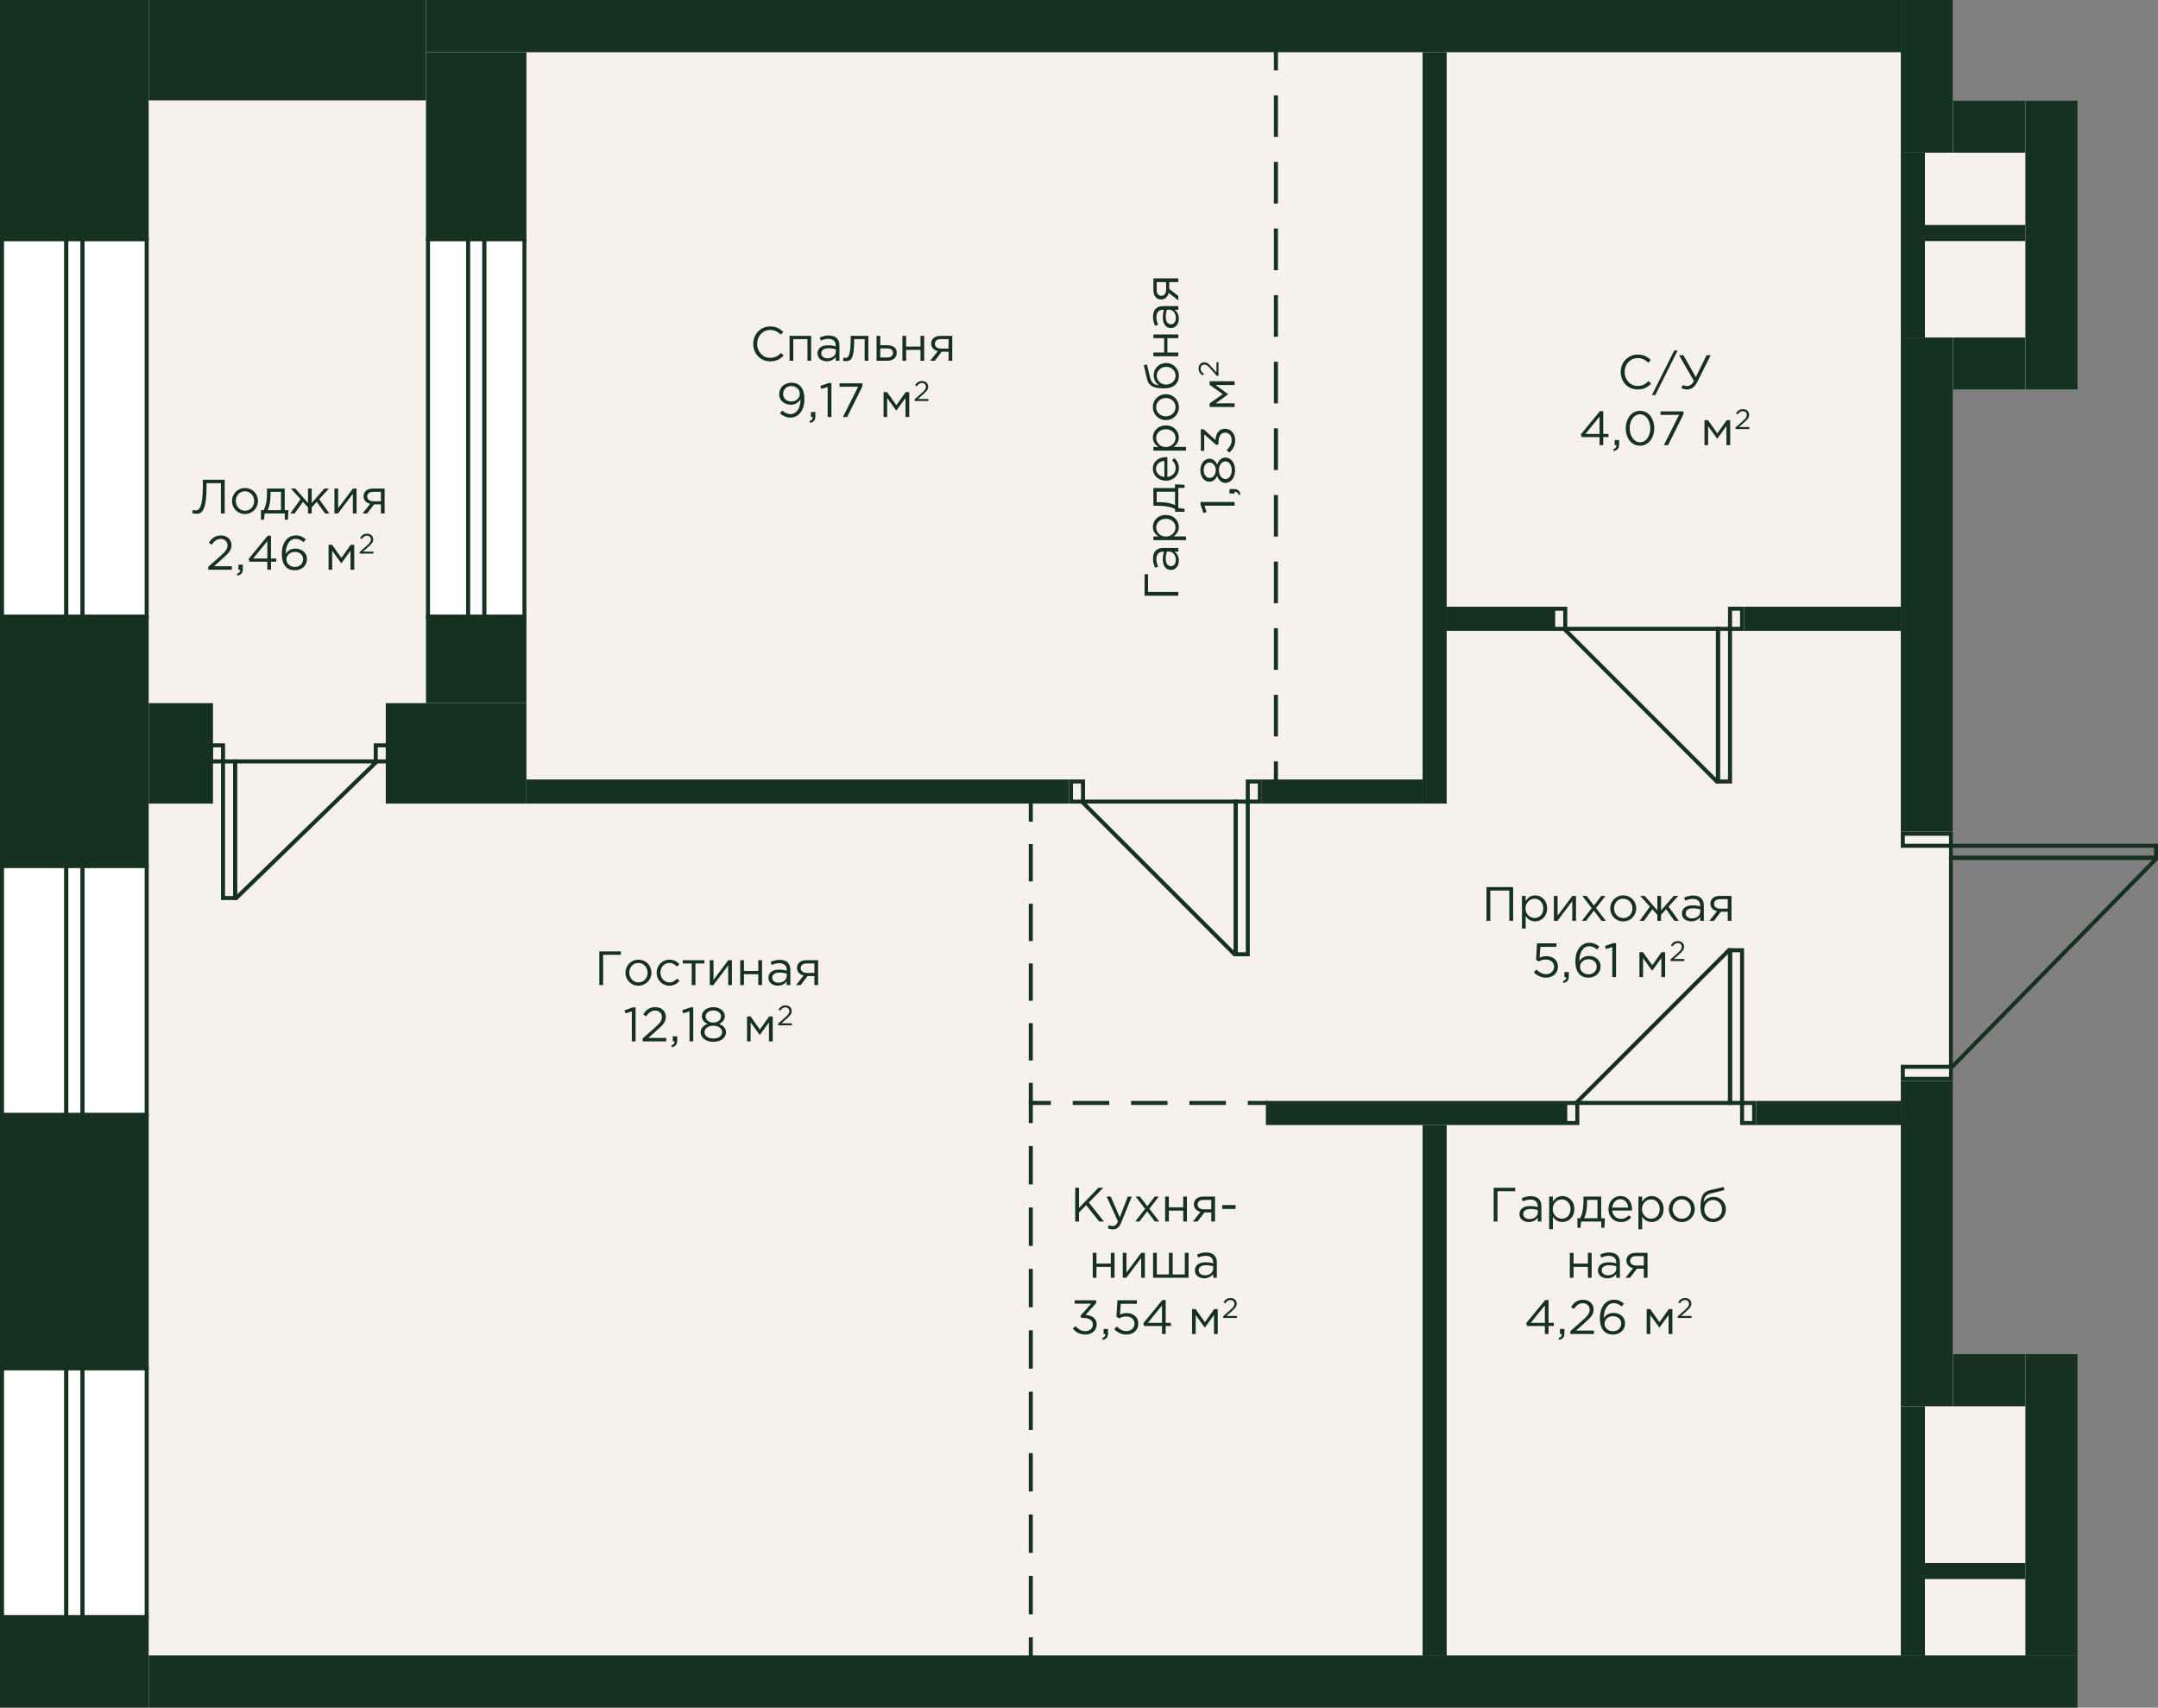 <?xml version="1.0" encoding="UTF-8"?>
<svg xmlns="http://www.w3.org/2000/svg" xmlns:xlink="http://www.w3.org/1999/xlink" version="1.1" x="0px" y="0px" width="537px" height="425px" viewBox="0 0 537 425" enable-background="new 0 0 537 425" xml:space="preserve">
  <rect x="0" y="0" width="537" height="425" fill="#808080" stroke="none"/>
  <g id="fon_5_">	<polygon fill="#FFFFFF" points="517,337 517,425 0,425 0,0 486,0 486,25 517,25 517,97 486,97 486,337  "/></g>
  <g id="pol_5_">	<polygon fill="#F7F1EC" points="504,350 504,412 37,412 37,25 106,25 106,200 131,200 131,13 473,13 473,38 504,38 504,84 473,84   473,208 485,208 485,268 473,268 473,350  "/></g>
  <g id="door_5_" class="no_pe">	<g>		<g>			<path fill="#16311F" d="M392,275v4h-2v-4H392 M393,274h-4v6h4V274L393,274z"/>		</g>		<g>			<path fill="#16311F" d="M436,275v4h-2v-4H436 M437,274h-4v6h4V274L437,274z"/>		</g>		<g>			<path fill="#16311F" d="M433,237v37h-2v-37H433 M434,236h-4v39h4V236L434,236z"/>		</g>		<g>			<path fill="#16311F" d="M430,237.414V274h-36.586L430,237.414 M431,236h-1l-38,38v1h39V236L431,236z"/>		</g>	</g>	<g>		<g>			<path fill="#16311F" d="M389,152v4h-2v-4H389 M390,151h-4v6h4V151L390,151z"/>		</g>		<g>			<path fill="#16311F" d="M433,152v4h-2v-4H433 M434,151h-4v6h4V151L434,151z"/>		</g>		<g>			<path fill="#16311F" d="M430,157v37h-2v-37H430 M431,156h-4v39h4V156L431,156z"/>		</g>		<g>			<path fill="#16311F" d="M427,157v36.586L390.414,157H427 M428,156h-39v1l38,38h1V156L428,156z"/>		</g>	</g>	<g>		<g>			<path fill="#16311F" d="M269,195v4h-2v-4H269 M270,194h-4v6h4V194L270,194z"/>		</g>		<g>			<path fill="#16311F" d="M313,195v4h-2v-4H313 M314,194h-4v6h4V194L314,194z"/>		</g>		<g>			<path fill="#16311F" d="M310,200v37h-2v-37H310 M311,199h-4v39h4V199L311,199z"/>		</g>		<g>			<path fill="#16311F" d="M307,200v36.586L270.414,200H307 M308,199h-39v1l38,38h1V199L308,199z"/>		</g>	</g>	<g>		<g>			<path fill="#16311F" d="M96,186v3h-2v-3H96 M97,185h-4v5h4V185L97,185z"/>		</g>		<g>			<path fill="#16311F" d="M55,186v3h-2v-3H55 M56,185h-4v5h4V185L56,185z"/>		</g>		<g>			<path fill="#16311F" d="M58,190v33h-2v-33H58 M59,189h-4v35h4V189L59,189z"/>		</g>		<g>			<path fill="#16311F" d="M92.565,190L59,222.606V190H92.565 M94,189H58v35h1l35-34V189L94,189z"/>		</g>	</g></g>
  <g id="door_hall_5_" class="no_pe">	<g>		<g>			<path fill="#16311F" d="M485,266v2h-11v-2H485 M486,265h-13v4h13V265L486,265z"/>		</g>		<g>			<path fill="#16311F" d="M485,208v2h-11v-2H485 M486,207h-13v4h13V207L486,207z"/>		</g>		<g>			<path fill="#16311F" d="M536,211v2h-50v-2H536 M537,210h-52v4h52V210L537,210z"/>		</g>		<g>			<path fill="#16311F" d="M535.599,214L486,264.572V214H535.599 M537,213h-52v53h1l51-52V213L537,213z"/>		</g>	</g></g>
  <g id="line_5_">	<g>		<g>			<line fill="none" stroke="#16311F" stroke-miterlimit="10" x1="256.5" y1="412.5" x2="256.5" y2="407.5"/>							<line fill="none" stroke="#16311F" stroke-miterlimit="10" stroke-dasharray="9.552,5.731" x1="256.5" y1="401.769" x2="256.5" y2="282.366"/>			<polyline fill="none" stroke="#16311F" stroke-miterlimit="10" points="256.5,279.5 256.5,274.5 261.5,274.5    "/>							<line fill="none" stroke="#16311F" stroke-miterlimit="10" stroke-dasharray="9.074,5.444" x1="266.944" y1="274.5" x2="307.778" y2="274.5"/>			<line fill="none" stroke="#16311F" stroke-miterlimit="10" x1="310.5" y1="274.5" x2="315.5" y2="274.5"/>		</g>	</g>	<g>		<g>			<line fill="none" stroke="#16311F" stroke-miterlimit="10" x1="256.5" y1="274.5" x2="256.5" y2="269.5"/>							<line fill="none" stroke="#16311F" stroke-miterlimit="10" stroke-dasharray="9.286,5.571" x1="256.5" y1="263.929" x2="256.5" y2="207.286"/>			<line fill="none" stroke="#16311F" stroke-miterlimit="10" x1="256.5" y1="204.5" x2="256.5" y2="199.5"/>		</g>	</g></g>
  <g id="window_5_">	<g>		<g>			<rect x="20.5" y="215.5" fill="#FFFFFF" width="16" height="62"/>			<path fill="#16311F" d="M36,216v61H21v-61H36 M37,215H20v63h17V215L37,215z"/>		</g>		<g>			<rect x="0.5" y="215.5" fill="#FFFFFF" width="16" height="62"/>			<path fill="#16311F" d="M16,216v61H1v-61H16 M17,215H0v63h17V215L17,215z"/>		</g>		<g>			<rect x="16.5" y="215.5" fill="#FFFFFF" width="4" height="62"/>			<path fill="#16311F" d="M20,216v61h-3v-61H20 M21,215h-5v63h5V215L21,215z"/>		</g>	</g>	<g>		<g>			<rect x="20.5" y="59.5" fill="#FFFFFF" width="16" height="94"/>			<path fill="#16311F" d="M36,60v93H21V60H36 M37,59H20v95h17V59L37,59z"/>		</g>		<g>			<rect x="0.5" y="59.5" fill="#FFFFFF" width="16" height="94"/>			<path fill="#16311F" d="M16,60v93H1V60H16 M17,59H0v95h17V59L17,59z"/>		</g>		<g>			<rect x="16.5" y="59.5" fill="#FFFFFF" width="4" height="94"/>			<path fill="#16311F" d="M20,60v93h-3V60H20 M21,59h-5v95h5V59L21,59z"/>		</g>	</g>	<g>		<g>			<rect x="120.5" y="59.5" fill="#FFFFFF" width="10" height="94"/>			<path fill="#16311F" d="M130,60v93h-9V60H130 M131,59h-11v95h11V59L131,59z"/>		</g>		<g>			<rect x="106.5" y="59.5" fill="#FFFFFF" width="10" height="94"/>			<path fill="#16311F" d="M116,60v93h-9V60H116 M117,59h-11v95h11V59L117,59z"/>		</g>		<g>			<rect x="116.5" y="59.5" fill="#FFFFFF" width="4" height="94"/>			<path fill="#16311F" d="M120,60v93h-3V60H120 M121,59h-5v95h5V59L121,59z"/>		</g>	</g>	<g>		<g>			<rect x="20.5" y="340.5" fill="#FFFFFF" width="16" height="62"/>			<path fill="#16311F" d="M36,341v61H21v-61H36 M37,340H20v63h17V340L37,340z"/>		</g>		<g>			<rect x="0.5" y="340.5" fill="#FFFFFF" width="16" height="62"/>			<path fill="#16311F" d="M16,341v61H1v-61H16 M17,340H0v63h17V340L17,340z"/>		</g>		<g>			<rect x="16.5" y="340.5" fill="#FFFFFF" width="4" height="62"/>			<path fill="#16311F" d="M20,341v61h-3v-61H20 M21,340h-5v63h5V340L21,340z"/>		</g>	</g></g>
  <g id="not_bearing_5_">	<rect x="473" y="38" fill="#16311F" width="6" height="46"/>	<rect x="437" y="274" fill="#16311F" width="36" height="6"/>	<rect x="315" y="274" fill="#16311F" width="74" height="6"/>	<rect x="354" y="280" fill="#16311F" width="6" height="132"/>	<rect x="360" y="151" fill="#16311F" width="26" height="6"/>	<rect x="434" y="151" fill="#16311F" width="39" height="6"/>	<rect x="314" y="194" fill="#16311F" width="40" height="6"/>	<rect x="131" y="194" fill="#16311F" width="135" height="6"/>	<rect x="354" y="13" fill="#16311F" width="6" height="187"/>	<rect x="479" y="56" fill="#16311F" width="25" height="4"/>	<rect x="473" y="350" fill="#16311F" width="6" height="62"/>	<rect x="479" y="389" fill="#16311F" width="25" height="4"/>	<g>		<g>			<line fill="none" stroke="#16311F" stroke-miterlimit="10" x1="317.5" y1="194.5" x2="317.5" y2="189.5"/>							<line fill="none" stroke="#16311F" stroke-miterlimit="10" stroke-dasharray="10.361,6.217" x1="317.5" y1="183.283" x2="317.5" y2="20.608"/>			<line fill="none" stroke="#16311F" stroke-miterlimit="10" x1="317.5" y1="17.5" x2="317.5" y2="12.5"/>		</g>	</g></g>
  <g id="bearing_5_">	<rect x="473" y="84" fill="#16311F" width="13" height="123"/>	<rect x="504" y="25" fill="#16311F" width="13" height="72"/>	<rect x="486" y="25" fill="#16311F" width="18" height="13"/>	<rect x="504" y="337" fill="#16311F" width="13" height="75"/>	<rect x="486" y="337" fill="#16311F" width="18" height="13"/>	<rect x="473" fill="#16311F" width="13" height="38"/>	<rect x="486" y="84" fill="#16311F" width="18" height="13"/>	<rect x="37" y="412" fill="#16311F" width="480" height="13"/>	<rect x="0" y="153" fill="#16311F" width="37" height="63"/>	<rect x="0" y="277" fill="#16311F" width="37" height="64"/>	<rect x="0" fill="#16311F" width="37" height="60"/>	<rect x="473" y="269" fill="#16311F" width="13" height="81"/>	<rect x="106" fill="#16311F" width="367" height="13"/>	<rect x="0" y="402" fill="#16311F" width="37" height="23"/>	<rect x="106" y="13" fill="#16311F" width="25" height="47"/>	<rect x="37" y="175" fill="#16311F" width="16" height="25"/>	<rect x="96" y="175" fill="#16311F" width="35" height="25"/>	<rect x="106" y="153" fill="#16311F" width="25" height="22"/>	<rect x="59" y="-22" transform="matrix(-1.836970e-16 1 -1 -1.836970e-16 84 -59)" fill="#16311F" width="25" height="69"/></g>
  <g id="meters_5_">	<g>		<path fill="#16311F" d="M149.135,236.781h5.361v0.863h-4.414v7.532h-0.947V236.781z"/>		<path fill="#16311F" d="M155.639,242.082c0-1.751,1.367-3.237,3.238-3.237c1.859,0,3.227,1.463,3.227,3.237   c0,1.751-1.38,3.238-3.25,3.238C156.995,245.32,155.639,243.857,155.639,242.082z M161.157,242.082   c0-1.331-0.996-2.422-2.303-2.422c-1.344,0-2.268,1.091-2.268,2.422c0,1.332,0.983,2.411,2.291,2.411   C160.221,244.493,161.157,243.414,161.157,242.082z"/>		<path fill="#16311F" d="M163.391,242.082c0-1.751,1.367-3.237,3.179-3.237c1.175,0,1.906,0.491,2.482,1.103l-0.588,0.624   c-0.491-0.516-1.067-0.911-1.907-0.911c-1.259,0-2.219,1.067-2.219,2.422c0,1.344,0.983,2.411,2.279,2.411   c0.791,0,1.379-0.408,1.871-0.936l0.611,0.563c-0.624,0.696-1.367,1.199-2.53,1.199   C164.758,245.32,163.391,243.846,163.391,242.082z"/>		<path fill="#16311F" d="M172.125,239.792h-2.219v-0.815h5.373v0.815h-2.219v5.385h-0.936V239.792z"/>		<path fill="#16311F" d="M176.626,238.977h0.924v4.905l3.682-4.905h0.899v6.2h-0.923v-4.905l-3.694,4.905h-0.888V238.977z"/>		<path fill="#16311F" d="M184.199,238.977h0.924v2.674h3.574v-2.674h0.923v6.2h-0.923v-2.711h-3.574v2.711h-0.924V238.977z"/>		<path fill="#16311F" d="M191.219,243.354c0-1.331,1.08-2.026,2.65-2.026c0.792,0,1.344,0.107,1.896,0.264v-0.192   c0-1.103-0.672-1.679-1.835-1.679c-0.731,0-1.308,0.18-1.883,0.443l-0.276-0.755c0.684-0.313,1.344-0.528,2.255-0.528   c0.876,0,1.56,0.24,2.003,0.684c0.432,0.432,0.647,1.032,0.647,1.823v3.79h-0.911v-0.924c-0.432,0.552-1.14,1.056-2.231,1.056   C192.371,245.309,191.219,244.649,191.219,243.354z M195.777,242.898v-0.576c-0.456-0.132-1.056-0.264-1.811-0.264   c-1.151,0-1.812,0.504-1.812,1.271c0,0.779,0.72,1.235,1.56,1.235C194.853,244.565,195.777,243.882,195.777,242.898z"/>		<path fill="#16311F" d="M199.979,242.778c-0.924-0.216-1.655-0.863-1.655-1.871c0-1.14,0.863-1.931,2.339-1.931h2.914v6.2h-0.924   v-2.255h-1.715c-0.575,0.756-1.14,1.512-1.715,2.255h-1.14L199.979,242.778z M202.653,242.143v-2.351h-1.942   c-0.924,0-1.463,0.443-1.463,1.151c0,0.755,0.623,1.199,1.486,1.199H202.653z"/>		<path fill="#16311F" d="M157.228,251.705l-1.583,0.491l-0.228-0.768l2.051-0.707h0.695v8.455h-0.936V251.705z"/>		<path fill="#16311F" d="M159.917,258.445l3.047-2.687c1.295-1.14,1.751-1.799,1.751-2.639c0-0.983-0.779-1.607-1.691-1.607   c-0.959,0-1.583,0.504-2.255,1.439l-0.695-0.504c0.756-1.127,1.547-1.787,3.022-1.787c1.511,0,2.603,1.008,2.603,2.399   c0,1.223-0.659,1.967-2.123,3.262l-2.242,1.991h4.449v0.863h-5.865V258.445z"/>		<path fill="#16311F" d="M167.044,260.22c0.552-0.203,0.804-0.479,0.804-0.923v-0.12h-0.432v-1.26h1.104v1.08   c0,0.972-0.42,1.439-1.332,1.643L167.044,260.22z"/>		<path fill="#16311F" d="M171.579,251.705l-1.583,0.491l-0.228-0.768l2.051-0.707h0.695v8.455h-0.936V251.705z"/>		<path fill="#16311F" d="M174.352,256.898c0-0.996,0.719-1.703,1.727-2.063c-0.779-0.359-1.439-0.959-1.439-1.955   c0-1.295,1.332-2.219,2.867-2.219s2.866,0.924,2.866,2.243c0,0.972-0.66,1.571-1.439,1.931c0.995,0.372,1.728,1.056,1.728,2.075   c0,1.427-1.367,2.387-3.154,2.387S174.352,258.325,174.352,256.898z M179.701,256.874c0-0.936-0.972-1.595-2.194-1.595   c-1.224,0-2.195,0.659-2.195,1.619c0,0.852,0.815,1.57,2.195,1.57C178.885,258.469,179.701,257.75,179.701,256.874z    M179.425,252.94c0-0.828-0.828-1.451-1.919-1.451c-1.092,0-1.919,0.611-1.919,1.475c0,0.912,0.852,1.535,1.919,1.535   S179.425,253.876,179.425,252.94z"/>		<path fill="#16311F" d="M185.895,252.977h0.876l2.314,3.262l2.314-3.262h0.888v6.2h-0.936v-4.726l-2.291,3.143l-2.267-3.143v4.726   h-0.899V252.977z"/>		<path fill="#16311F" d="M193.637,254.754l1.774-1.565c0.755-0.663,1.021-1.048,1.021-1.537c0-0.573-0.454-0.937-0.985-0.937   c-0.56,0-0.923,0.294-1.313,0.839l-0.405-0.294c0.439-0.656,0.901-1.041,1.761-1.041c0.881,0,1.517,0.587,1.517,1.397   c0,0.713-0.385,1.146-1.237,1.901l-1.307,1.16h2.593v0.503h-3.417V254.754z"/>	</g>	<g>		<path fill="#16311F" d="M187.431,85.591c0-2.375,1.775-4.342,4.246-4.342c1.522,0,2.41,0.563,3.25,1.355l-0.624,0.671   c-0.707-0.671-1.499-1.151-2.639-1.151c-1.858,0-3.25,1.512-3.25,3.467c0,1.942,1.403,3.466,3.25,3.466   c1.151,0,1.907-0.444,2.711-1.212l0.624,0.66c-0.876,0.888-1.835,1.427-3.358,1.427C189.218,89.932,187.431,88.025,187.431,85.591   z"/>		<path fill="#16311F" d="M196.478,83.588h5.373v6.2h-0.923v-5.385h-3.526v5.385h-0.924V83.588z"/>		<path fill="#16311F" d="M203.426,87.965c0-1.331,1.08-2.026,2.65-2.026c0.792,0,1.344,0.107,1.896,0.264V86.01   c0-1.103-0.672-1.679-1.835-1.679c-0.731,0-1.308,0.18-1.883,0.443l-0.276-0.755c0.684-0.313,1.344-0.528,2.255-0.528   c0.876,0,1.56,0.24,2.003,0.684c0.432,0.432,0.647,1.032,0.647,1.823v3.79h-0.911v-0.924c-0.432,0.552-1.14,1.056-2.231,1.056   C204.578,89.92,203.426,89.261,203.426,87.965z M207.984,87.51v-0.576c-0.456-0.132-1.056-0.264-1.811-0.264   c-1.151,0-1.812,0.504-1.812,1.271c0,0.779,0.72,1.235,1.56,1.235C207.06,89.177,207.984,88.493,207.984,87.51z"/>		<path fill="#16311F" d="M209.775,89.788l0.107-0.792c0.12,0.036,0.336,0.084,0.444,0.084c0.743,0,1.367-0.323,1.367-4.977v-0.516   h4.39v6.2h-0.924v-5.385h-2.591v0.144c0,4.833-0.875,5.337-2.051,5.337C210.314,89.884,209.966,89.836,209.775,89.788z"/>		<path fill="#16311F" d="M218.126,83.588h0.924v2.326h1.655c1.343,0,2.446,0.552,2.446,1.859c0,1.235-0.924,2.015-2.339,2.015   h-2.687V83.588z M220.729,88.973c0.924,0,1.487-0.396,1.487-1.176c0-0.72-0.575-1.091-1.523-1.091h-1.643v2.267H220.729z"/>		<path fill="#16311F" d="M224.558,83.588h0.924v2.674h3.574v-2.674h0.923v6.2h-0.923v-2.711h-3.574v2.711h-0.924V83.588z"/>		<path fill="#16311F" d="M233.367,87.39c-0.924-0.216-1.655-0.863-1.655-1.871c0-1.14,0.863-1.931,2.339-1.931h2.914v6.2h-0.924   v-2.255h-1.715c-0.575,0.756-1.14,1.512-1.715,2.255h-1.14L233.367,87.39z M236.041,86.754v-2.351h-1.942   c-0.924,0-1.463,0.443-1.463,1.151c0,0.755,0.623,1.199,1.486,1.199H236.041z"/>		<path fill="#16311F" d="M194.09,102.9l0.552-0.731c0.684,0.6,1.319,0.899,2.063,0.899c1.486,0,2.494-1.487,2.494-3.574v-0.107   c-0.456,0.731-1.211,1.343-2.375,1.343c-1.727,0-2.926-1.091-2.926-2.626c0-1.596,1.235-2.854,3.022-2.854   c1.847,0,3.25,1.115,3.25,4.138c0,2.662-1.415,4.545-3.49,4.545C195.589,103.932,194.798,103.488,194.09,102.9z M199.02,97.995   c0-1.067-0.876-1.907-2.135-1.907c-1.26,0-2.016,0.924-2.016,1.991s0.84,1.835,2.063,1.835   C198.216,99.914,199.02,98.979,199.02,97.995z"/>		<path fill="#16311F" d="M201.422,104.831c0.552-0.203,0.804-0.479,0.804-0.923v-0.12h-0.432v-1.26h1.104v1.08   c0,0.972-0.42,1.439-1.332,1.643L201.422,104.831z"/>		<path fill="#16311F" d="M205.957,96.316l-1.583,0.491l-0.228-0.768l2.051-0.707h0.695v8.455h-0.936V96.316z"/>		<path fill="#16311F" d="M213.539,96.256h-4.617v-0.863h5.697v0.708l-3.814,7.688h-1.055L213.539,96.256z"/>		<path fill="#16311F" d="M219.866,97.588h0.876l2.314,3.262l2.314-3.262h0.888v6.2h-0.936v-4.726l-2.291,3.143l-2.267-3.143v4.726   h-0.899V97.588z"/>		<path fill="#16311F" d="M227.606,99.365l1.775-1.565c0.755-0.663,1.021-1.048,1.021-1.537c0-0.573-0.454-0.937-0.985-0.937   c-0.56,0-0.923,0.294-1.313,0.839l-0.405-0.294c0.439-0.656,0.901-1.041,1.761-1.041c0.881,0,1.517,0.587,1.517,1.397   c0,0.713-0.385,1.146-1.237,1.901l-1.307,1.16h2.593v0.503h-3.418V99.365z"/>	</g>	<g>		<path fill="#16311F" d="M267.556,295.613h0.947v5.014l4.821-5.014h1.224l-3.599,3.67l3.754,4.726h-1.187l-3.227-4.065   l-1.787,1.811v2.255h-0.947V295.613z"/>		<path fill="#16311F" d="M275.644,305.652l0.312-0.732c0.3,0.156,0.576,0.229,0.972,0.229c0.552,0,0.899-0.288,1.271-1.164   l-2.818-6.176h1.019l2.255,5.169l1.991-5.169h0.983l-2.603,6.404c-0.527,1.283-1.127,1.751-2.063,1.751   C276.447,305.964,276.063,305.855,275.644,305.652z"/>		<path fill="#16311F" d="M284.942,300.854l-2.339-3.046h1.056l1.835,2.398l1.835-2.398h1.031l-2.351,3.021l2.446,3.179h-1.067   l-1.919-2.53l-1.931,2.53h-1.031L284.942,300.854z"/>		<path fill="#16311F" d="M289.935,297.809h0.924v2.674h3.574v-2.674h0.923v6.2h-0.923v-2.711h-3.574v2.711h-0.924V297.809z"/>		<path fill="#16311F" d="M298.743,301.61c-0.924-0.216-1.655-0.863-1.655-1.871c0-1.14,0.863-1.931,2.339-1.931h2.914v6.2h-0.924   v-2.255h-1.715c-0.575,0.756-1.14,1.512-1.715,2.255h-1.14L298.743,301.61z M301.417,300.975v-2.351h-1.942   c-0.924,0-1.463,0.443-1.463,1.151c0,0.755,0.623,1.199,1.486,1.199H301.417z"/>		<path fill="#16311F" d="M304.131,299.919h3.334v0.972h-3.334V299.919z"/>		<path fill="#16311F" d="M271.923,311.809h0.924v2.674h3.574v-2.674h0.923v6.2h-0.923v-2.711h-3.574v2.711h-0.924V311.809z"/>		<path fill="#16311F" d="M279.387,311.809h0.924v4.905l3.682-4.905h0.899v6.2h-0.923v-4.905l-3.694,4.905h-0.888V311.809z"/>		<path fill="#16311F" d="M286.936,311.809h0.924v5.385h3.022v-5.385h0.923v5.385h3.022v-5.385h0.936v6.2h-8.827V311.809z"/>		<path fill="#16311F" d="M297.339,316.186c0-1.331,1.08-2.026,2.65-2.026c0.792,0,1.344,0.107,1.896,0.264v-0.192   c0-1.103-0.672-1.679-1.835-1.679c-0.731,0-1.308,0.18-1.883,0.443l-0.276-0.755c0.684-0.313,1.344-0.528,2.255-0.528   c0.876,0,1.56,0.24,2.003,0.684c0.432,0.432,0.647,1.032,0.647,1.823v3.79h-0.911v-0.924c-0.432,0.552-1.14,1.056-2.231,1.056   C298.49,318.141,297.339,317.481,297.339,316.186z M301.896,315.73v-0.576c-0.456-0.132-1.056-0.264-1.811-0.264   c-1.151,0-1.812,0.504-1.812,1.271c0,0.779,0.72,1.235,1.56,1.235C300.973,317.397,301.896,316.714,301.896,315.73z"/>		<path fill="#16311F" d="M266.974,330.653l0.684-0.611c0.647,0.791,1.428,1.247,2.459,1.247c1.02,0,1.835-0.647,1.835-1.655   c0-1.043-0.972-1.619-2.351-1.619h-0.54l-0.192-0.563l2.651-2.986h-4.103v-0.852h5.361v0.695l-2.639,2.927   c1.464,0.12,2.771,0.827,2.771,2.387c0,1.499-1.247,2.53-2.807,2.53C268.701,332.152,267.657,331.541,266.974,330.653z"/>		<path fill="#16311F" d="M274.245,333.052c0.552-0.203,0.804-0.479,0.804-0.923v-0.12h-0.432v-1.26h1.104v1.08   c0,0.972-0.42,1.439-1.332,1.643L274.245,333.052z"/>		<path fill="#16311F" d="M277.269,330.821l0.624-0.684c0.731,0.708,1.535,1.151,2.386,1.151c1.2,0,2.027-0.791,2.027-1.883   c0-1.044-0.863-1.763-2.087-1.763c-0.708,0-1.271,0.216-1.763,0.479l-0.636-0.42l0.239-4.09h4.834v0.876h-4.006l-0.18,2.687   c0.491-0.216,0.959-0.372,1.654-0.372c1.632,0,2.903,0.972,2.903,2.591c0,1.643-1.248,2.758-2.999,2.758   C279.067,332.152,278.024,331.577,277.269,330.821z"/>		<path fill="#16311F" d="M289.157,330.018h-4.425l-0.24-0.684l4.749-5.78h0.828v5.673h1.308v0.791h-1.308v1.991h-0.912V330.018z    M289.157,329.227v-4.33l-3.525,4.33H289.157z"/>		<path fill="#16311F" d="M296.636,325.809h0.876l2.314,3.262l2.314-3.262h0.888v6.2h-0.936v-4.726l-2.291,3.143l-2.267-3.143v4.726   h-0.899V325.809z"/>		<path fill="#16311F" d="M304.376,327.586l1.775-1.565c0.755-0.663,1.021-1.048,1.021-1.537c0-0.573-0.454-0.937-0.985-0.937   c-0.56,0-0.923,0.294-1.313,0.839l-0.405-0.294c0.439-0.656,0.901-1.041,1.761-1.041c0.881,0,1.517,0.587,1.517,1.397   c0,0.713-0.385,1.146-1.237,1.901l-1.307,1.16h2.593v0.503h-3.418V327.586z"/>	</g>	<g>		<path fill="#16311F" d="M284.818,148.268v-5.361h0.863v4.414h7.532v0.947H284.818z"/>		<path fill="#16311F" d="M291.39,141.848c-1.331,0-2.026-1.08-2.026-2.65c0-0.792,0.107-1.344,0.264-1.896h-0.192   c-1.103,0-1.679,0.672-1.679,1.835c0,0.731,0.18,1.308,0.443,1.883l-0.755,0.276c-0.313-0.684-0.528-1.344-0.528-2.255   c0-0.876,0.24-1.56,0.684-2.003c0.432-0.432,1.032-0.647,1.823-0.647h3.79v0.911h-0.924c0.552,0.432,1.056,1.14,1.056,2.231   C293.345,140.696,292.686,141.848,291.39,141.848z M290.935,137.29h-0.576c-0.132,0.456-0.264,1.056-0.264,1.811   c0,1.151,0.504,1.812,1.271,1.812c0.779,0,1.235-0.72,1.235-1.56C292.602,138.214,291.918,137.29,290.935,137.29z"/>		<path fill="#16311F" d="M287.013,134.432v-0.924h1.247c-0.744-0.504-1.379-1.235-1.379-2.375c0-1.486,1.175-2.962,3.237-2.962   c2.027,0,3.227,1.463,3.227,2.962c0,1.151-0.624,1.896-1.319,2.375h3.106v0.924H287.013z M290.107,129.118   c-1.463,0-2.398,1.008-2.398,2.183c0,1.151,0.972,2.243,2.41,2.243c1.439,0,2.399-1.092,2.399-2.243   C292.518,130.102,291.63,129.118,290.107,129.118z"/>		<path fill="#16311F" d="M292.398,127.375v-0.672c-0.924-0.503-2.219-0.827-4.306-0.827h-1.079v-4.413h5.385v-0.936l2.362,0.144   v0.768h-1.547v5.014l1.547,0.167v0.756H292.398z M292.398,122.386h-4.569v2.603h0.863c1.535,0,2.902,0.3,3.706,0.731V122.386z"/>		<path fill="#16311F" d="M290.119,119.636c-1.799,0-3.237-1.26-3.237-2.975c0-1.835,1.463-2.891,3.286-2.891   c0.084,0,0.18,0,0.323,0.013v4.917c1.308-0.132,2.063-1.092,2.063-2.183c0-0.852-0.349-1.451-0.876-1.955l0.516-0.576   c0.695,0.624,1.163,1.38,1.163,2.555C293.357,118.244,292.05,119.636,290.119,119.636z M289.748,114.706   c-1.128,0.108-2.087,0.756-2.087,1.979c0,1.067,0.888,1.883,2.087,2.015V114.706z"/>		<path fill="#16311F" d="M287.013,112.148v-0.924h1.247c-0.744-0.504-1.379-1.235-1.379-2.375c0-1.486,1.175-2.962,3.237-2.962   c2.027,0,3.227,1.463,3.227,2.962c0,1.151-0.624,1.896-1.319,2.375h3.106v0.924H287.013z M290.107,106.835   c-1.463,0-2.398,1.008-2.398,2.183c0,1.151,0.972,2.243,2.41,2.243c1.439,0,2.399-1.092,2.399-2.243   C292.518,107.818,291.63,106.835,290.107,106.835z"/>		<path fill="#16311F" d="M290.119,104.564c-1.751,0-3.237-1.367-3.237-3.238c0-1.859,1.463-3.227,3.237-3.227   c1.751,0,3.238,1.38,3.238,3.25C293.357,103.209,291.894,104.564,290.119,104.564z M290.119,99.047   c-1.331,0-2.422,0.996-2.422,2.303c0,1.344,1.091,2.268,2.422,2.268c1.332,0,2.411-0.983,2.411-2.291   C292.53,99.982,291.451,99.047,290.119,99.047z"/>		<path fill="#16311F" d="M289.868,96.656c-2.003,0-3.922-0.156-4.438-2.314l-0.815-3.454l0.78-0.18l0.827,3.357   c0.324,1.284,1.02,1.716,2.207,1.812c-0.731-0.432-1.344-1.247-1.344-2.566c0-1.619,1.38-2.975,3.083-2.975   c1.727,0,3.189,1.343,3.189,3.178C293.357,95.397,292.026,96.656,289.868,96.656z M290.191,91.295   c-1.295,0-2.339,0.972-2.339,2.219c0,1.284,1.044,2.195,2.339,2.195c1.296,0,2.339-0.972,2.339-2.219   C292.53,92.207,291.487,91.295,290.191,91.295z"/>		<path fill="#16311F" d="M287.013,88.665v-0.924h2.674v-3.574h-2.674v-0.923h6.2v0.923h-2.711v3.574h2.711v0.924H287.013z"/>		<path fill="#16311F" d="M291.39,81.645c-1.331,0-2.026-1.08-2.026-2.65c0-0.792,0.107-1.344,0.264-1.896h-0.192   c-1.103,0-1.679,0.672-1.679,1.835c0,0.731,0.18,1.308,0.443,1.883l-0.755,0.276c-0.313-0.684-0.528-1.344-0.528-2.255   c0-0.876,0.24-1.56,0.684-2.003c0.432-0.432,1.032-0.647,1.823-0.647h3.79v0.911h-0.924c0.552,0.432,1.056,1.14,1.056,2.231   C293.345,80.493,292.686,81.645,291.39,81.645z M290.935,77.087h-0.576c-0.132,0.456-0.264,1.056-0.264,1.811   c0,1.151,0.504,1.812,1.271,1.812c0.779,0,1.235-0.72,1.235-1.56C292.602,78.011,291.918,77.087,290.935,77.087z"/>		<path fill="#16311F" d="M290.815,72.885c-0.216,0.924-0.863,1.655-1.871,1.655c-1.14,0-1.931-0.863-1.931-2.339v-2.914h6.2v0.924   h-2.255v1.715c0.756,0.575,1.512,1.14,2.255,1.715v1.14L290.815,72.885z M290.179,70.211h-2.351v1.942   c0,0.924,0.443,1.463,1.151,1.463c0.755,0,1.199-0.623,1.199-1.486V70.211z"/>		<path fill="#16311F" d="M299.742,125.859l0.491,1.583l-0.768,0.228l-0.707-2.051v-0.695h8.455v0.936H299.742z"/>		<path fill="#16311F" d="M308.256,123.194c-0.203-0.552-0.479-0.804-0.923-0.804h-0.12v0.432h-1.26v-1.104h1.08   c0.972,0,1.439,0.42,1.643,1.332L308.256,123.194z"/>		<path fill="#16311F" d="M304.935,120.182c-0.996,0-1.703-0.719-2.063-1.727c-0.359,0.779-0.959,1.439-1.955,1.439   c-1.295,0-2.219-1.332-2.219-2.867s0.924-2.866,2.243-2.866c0.972,0,1.571,0.66,1.931,1.439c0.372-0.995,1.056-1.728,2.075-1.728   c1.427,0,2.387,1.367,2.387,3.154S306.362,120.182,304.935,120.182z M300.977,115.108c-0.828,0-1.451,0.828-1.451,1.919   c0,1.092,0.611,1.919,1.475,1.919c0.912,0,1.535-0.852,1.535-1.919S301.913,115.108,300.977,115.108z M304.911,114.833   c-0.936,0-1.595,0.972-1.595,2.194c0,1.224,0.659,2.195,1.619,2.195c0.852,0,1.57-0.815,1.57-2.195   C306.505,115.648,305.787,114.833,304.911,114.833z"/>		<path fill="#16311F" d="M305.858,112.646l-0.611-0.684c0.791-0.647,1.247-1.428,1.247-2.459c0-1.02-0.647-1.835-1.655-1.835   c-1.043,0-1.619,0.972-1.619,2.351v0.54l-0.563,0.192l-2.986-2.651v4.103h-0.852v-5.361h0.695l2.927,2.639   c0.12-1.464,0.827-2.771,2.387-2.771c1.499,0,2.53,1.247,2.53,2.807C307.357,110.919,306.746,111.963,305.858,112.646z"/>		<path fill="#16311F" d="M301.013,101.283v-0.876l3.262-2.314l-3.262-2.314v-0.888h6.2v0.936h-4.726l3.143,2.291l-3.143,2.267   h4.726v0.899H301.013z"/>		<path fill="#16311F" d="M302.791,93.543l-1.565-1.775c-0.663-0.755-1.048-1.021-1.537-1.021c-0.573,0-0.937,0.454-0.937,0.985   c0,0.56,0.294,0.923,0.839,1.313l-0.294,0.405c-0.656-0.439-1.041-0.901-1.041-1.761c0-0.881,0.587-1.517,1.397-1.517   c0.713,0,1.146,0.385,1.901,1.237l1.16,1.307v-2.593h0.503v3.418H302.791z"/>	</g>	<g>		<path fill="#16311F" d="M369.905,220.781h6.62v8.396h-0.947v-7.532h-4.726v7.532h-0.947V220.781z"/>		<path fill="#16311F" d="M378.725,222.977h0.924v1.247c0.504-0.744,1.235-1.379,2.375-1.379c1.486,0,2.962,1.175,2.962,3.237   c0,2.027-1.463,3.227-2.962,3.227c-1.151,0-1.896-0.624-2.375-1.319v3.106h-0.924V222.977z M384.038,226.07   c0-1.463-1.008-2.398-2.183-2.398c-1.151,0-2.243,0.972-2.243,2.41c0,1.439,1.092,2.399,2.243,2.399   C383.055,228.481,384.038,227.594,384.038,226.07z"/>		<path fill="#16311F" d="M386.669,222.977h0.924v4.905l3.682-4.905h0.899v6.2h-0.923v-4.905l-3.694,4.905h-0.888V222.977z"/>		<path fill="#16311F" d="M396.088,226.022l-2.339-3.046h1.056l1.835,2.398l1.835-2.398h1.031l-2.351,3.021l2.446,3.179h-1.067   l-1.919-2.53l-1.931,2.53h-1.031L396.088,226.022z"/>		<path fill="#16311F" d="M400.697,226.082c0-1.751,1.367-3.237,3.238-3.237c1.859,0,3.227,1.463,3.227,3.237   c0,1.751-1.38,3.238-3.25,3.238C402.053,229.32,400.697,227.857,400.697,226.082z M406.215,226.082   c0-1.331-0.996-2.422-2.303-2.422c-1.344,0-2.268,1.091-2.268,2.422c0,1.332,0.983,2.411,2.291,2.411   C405.279,228.493,406.215,227.414,406.215,226.082z"/>		<path fill="#16311F" d="M410.56,225.627l-2.41-2.65h1.115l3.154,3.598v-3.598h0.924v3.598l3.153-3.598h1.116l-2.411,2.65   l2.543,3.55h-1.08l-2.063-2.891l-1.259,1.38v1.511h-0.924v-1.511l-1.26-1.38l-2.063,2.891h-1.079L410.56,225.627z"/>		<path fill="#16311F" d="M418.529,227.354c0-1.331,1.08-2.026,2.65-2.026c0.792,0,1.344,0.107,1.896,0.264v-0.192   c0-1.103-0.672-1.679-1.835-1.679c-0.731,0-1.308,0.18-1.883,0.443l-0.276-0.755c0.684-0.313,1.344-0.528,2.255-0.528   c0.876,0,1.56,0.24,2.003,0.684c0.432,0.432,0.647,1.032,0.647,1.823v3.79h-0.911v-0.924c-0.432,0.552-1.14,1.056-2.23,1.056   C419.681,229.309,418.529,228.649,418.529,227.354z M423.087,226.898v-0.576c-0.456-0.132-1.056-0.264-1.811-0.264   c-1.151,0-1.812,0.504-1.812,1.271c0,0.779,0.72,1.235,1.56,1.235C422.163,228.565,423.087,227.882,423.087,226.898z"/>		<path fill="#16311F" d="M427.265,226.778c-0.924-0.216-1.655-0.863-1.655-1.871c0-1.14,0.863-1.931,2.339-1.931h2.914v6.2h-0.924   v-2.255h-1.715c-0.575,0.756-1.14,1.512-1.715,2.255h-1.14L427.265,226.778z M429.938,226.143v-2.351h-1.942   c-0.924,0-1.463,0.443-1.463,1.151c0,0.755,0.623,1.199,1.486,1.199H429.938z"/>		<path fill="#16311F" d="M381.684,241.989l0.624-0.684c0.731,0.708,1.535,1.151,2.387,1.151c1.199,0,2.026-0.791,2.026-1.883   c0-1.044-0.863-1.763-2.087-1.763c-0.707,0-1.271,0.216-1.763,0.479l-0.636-0.42l0.239-4.09h4.834v0.876h-4.006l-0.18,2.687   c0.491-0.216,0.959-0.372,1.654-0.372c1.632,0,2.903,0.972,2.903,2.591c0,1.643-1.248,2.758-2.999,2.758   C383.482,243.32,382.439,242.745,381.684,241.989z"/>		<path fill="#16311F" d="M388.907,244.22c0.552-0.203,0.804-0.479,0.804-0.923v-0.12h-0.432v-1.26h1.104v1.08   c0,0.972-0.42,1.439-1.332,1.643L388.907,244.22z"/>		<path fill="#16311F" d="M392.026,239.195c0-2.555,1.296-4.558,3.49-4.558c1.008,0,1.751,0.359,2.482,0.959l-0.552,0.731   c-0.623-0.527-1.211-0.827-1.979-0.827c-1.512,0-2.459,1.523-2.459,3.67v0.036c0.456-0.672,1.163-1.283,2.387-1.283   c1.56,0,2.902,1.007,2.902,2.603c0,1.619-1.307,2.794-3.01,2.794C393.405,243.32,392.026,242.182,392.026,239.195z    M397.327,240.538c0-1.031-0.839-1.799-2.051-1.799c-1.259,0-2.099,0.899-2.099,1.859c0,1.067,0.888,1.883,2.123,1.883   S397.327,241.63,397.327,240.538z"/>		<path fill="#16311F" d="M401.205,235.705l-1.583,0.491l-0.228-0.768l2.051-0.707h0.695v8.455h-0.936V235.705z"/>		<path fill="#16311F" d="M407.962,236.977h0.876l2.314,3.262l2.314-3.262h0.888v6.2h-0.936v-4.726l-2.291,3.143l-2.267-3.143v4.726   h-0.899V236.977z"/>		<path fill="#16311F" d="M415.702,238.754l1.775-1.565c0.755-0.663,1.021-1.048,1.021-1.537c0-0.573-0.454-0.937-0.985-0.937   c-0.56,0-0.923,0.294-1.313,0.839l-0.405-0.294c0.439-0.656,0.901-1.041,1.761-1.041c0.881,0,1.517,0.587,1.517,1.397   c0,0.713-0.385,1.146-1.237,1.901l-1.307,1.16h2.593v0.503h-3.418V238.754z"/>	</g>	<g>		<path fill="#16311F" d="M403.298,92.589c0-2.375,1.775-4.342,4.246-4.342c1.522,0,2.41,0.563,3.25,1.355l-0.624,0.671   c-0.707-0.671-1.499-1.151-2.639-1.151c-1.858,0-3.25,1.512-3.25,3.467c0,1.942,1.403,3.466,3.25,3.466   c1.151,0,1.907-0.444,2.711-1.212l0.624,0.66c-0.876,0.888-1.835,1.427-3.358,1.427C405.085,96.93,403.298,95.023,403.298,92.589z   "/>		<path fill="#16311F" d="M416.627,87.216h0.852l-5.565,11.105h-0.852L416.627,87.216z"/>		<path fill="#16311F" d="M418.394,96.582l0.371-0.755c0.336,0.18,0.624,0.251,1.067,0.251c0.576,0,1.188-0.323,1.68-1.259   l-3.694-6.429h1.079l3.095,5.481l2.675-5.481h1.031l-3.322,6.633c-0.684,1.379-1.571,1.906-2.566,1.906   C419.257,96.93,418.837,96.811,418.394,96.582z"/>		<path fill="#16311F" d="M398.038,108.795h-4.425l-0.24-0.684l4.749-5.78h0.828v5.673h1.308v0.791h-1.308v1.991h-0.912V108.795z    M398.038,108.004v-4.33l-3.525,4.33H398.038z"/>		<path fill="#16311F" d="M401.425,111.829c0.552-0.203,0.804-0.479,0.804-0.923v-0.12h-0.432v-1.26h1.104v1.08   c0,0.972-0.42,1.439-1.332,1.643L401.425,111.829z"/>		<path fill="#16311F" d="M404.556,106.589c0-2.352,1.403-4.342,3.563-4.342s3.526,1.967,3.526,4.342   c0,2.351-1.392,4.341-3.551,4.341C405.923,110.93,404.556,108.963,404.556,106.589z M410.661,106.589   c0-1.835-1.008-3.479-2.567-3.479c-1.57,0-2.554,1.607-2.554,3.479c0,1.835,1.007,3.478,2.578,3.478   S410.661,108.447,410.661,106.589z"/>		<path fill="#16311F" d="M417.825,103.254h-4.617v-0.863h5.697v0.708l-3.814,7.688h-1.055L417.825,103.254z"/>		<path fill="#16311F" d="M424.152,104.586h0.876l2.314,3.262l2.314-3.262h0.888v6.2h-0.936v-4.726l-2.291,3.143l-2.267-3.143v4.726   h-0.899V104.586z"/>		<path fill="#16311F" d="M431.894,106.363l1.774-1.565c0.755-0.663,1.021-1.048,1.021-1.537c0-0.573-0.454-0.937-0.985-0.937   c-0.56,0-0.923,0.294-1.313,0.839l-0.405-0.294c0.439-0.656,0.901-1.041,1.761-1.041c0.881,0,1.517,0.587,1.517,1.397   c0,0.713-0.385,1.146-1.237,1.901l-1.307,1.16h2.593v0.503h-3.417V106.363z"/>	</g>	<g>		<path fill="#16311F" d="M371.688,295.613h5.361v0.863h-4.414v7.532h-0.947V295.613z"/>		<path fill="#16311F" d="M378.106,302.186c0-1.331,1.08-2.026,2.65-2.026c0.792,0,1.344,0.107,1.896,0.264v-0.192   c0-1.103-0.672-1.679-1.835-1.679c-0.731,0-1.308,0.18-1.883,0.443l-0.276-0.755c0.684-0.313,1.344-0.528,2.255-0.528   c0.876,0,1.56,0.24,2.003,0.684c0.432,0.432,0.647,1.032,0.647,1.823v3.79h-0.911v-0.924c-0.432,0.552-1.14,1.056-2.231,1.056   C379.258,304.141,378.106,303.481,378.106,302.186z M382.664,301.73v-0.576c-0.456-0.132-1.056-0.264-1.811-0.264   c-1.151,0-1.812,0.504-1.812,1.271c0,0.779,0.72,1.235,1.56,1.235C381.74,303.397,382.664,302.714,382.664,301.73z"/>		<path fill="#16311F" d="M385.499,297.809h0.924v1.247c0.504-0.744,1.235-1.379,2.375-1.379c1.486,0,2.962,1.175,2.962,3.237   c0,2.027-1.463,3.227-2.962,3.227c-1.151,0-1.896-0.624-2.375-1.319v3.106h-0.924V297.809z M390.813,300.902   c0-1.463-1.008-2.398-2.183-2.398c-1.151,0-2.243,0.972-2.243,2.41c0,1.439,1.092,2.399,2.243,2.399   C389.829,303.313,390.813,302.426,390.813,300.902z"/>		<path fill="#16311F" d="M392.531,303.193h0.672c0.503-0.924,0.827-2.219,0.827-4.306v-1.079h4.413v5.385h0.936l-0.144,2.362   h-0.768v-1.547h-5.014l-0.167,1.547h-0.756V303.193z M397.521,303.193v-4.569h-2.603v0.863c0,1.535-0.3,2.902-0.731,3.706H397.521   z"/>		<path fill="#16311F" d="M400.247,300.914c0-1.799,1.26-3.237,2.975-3.237c1.835,0,2.891,1.463,2.891,3.286   c0,0.084,0,0.18-0.013,0.323h-4.917c0.132,1.308,1.092,2.063,2.183,2.063c0.852,0,1.451-0.349,1.955-0.876l0.576,0.516   c-0.624,0.695-1.38,1.163-2.555,1.163C401.639,304.152,400.247,302.846,400.247,300.914z M405.177,300.543   c-0.108-1.128-0.756-2.087-1.979-2.087c-1.067,0-1.883,0.888-2.015,2.087H405.177z"/>		<path fill="#16311F" d="M407.71,297.809h0.924v1.247c0.504-0.744,1.235-1.379,2.375-1.379c1.486,0,2.962,1.175,2.962,3.237   c0,2.027-1.463,3.227-2.962,3.227c-1.151,0-1.896-0.624-2.375-1.319v3.106h-0.924V297.809z M413.023,300.902   c0-1.463-1.008-2.398-2.183-2.398c-1.151,0-2.243,0.972-2.243,2.41c0,1.439,1.092,2.399,2.243,2.399   C412.04,303.313,413.023,302.426,413.023,300.902z"/>		<path fill="#16311F" d="M415.271,300.914c0-1.751,1.367-3.237,3.238-3.237c1.859,0,3.227,1.463,3.227,3.237   c0,1.751-1.38,3.238-3.25,3.238C416.626,304.152,415.271,302.689,415.271,300.914z M420.788,300.914   c0-1.331-0.996-2.422-2.303-2.422c-1.344,0-2.268,1.091-2.268,2.422c0,1.332,0.983,2.411,2.291,2.411   C419.853,303.325,420.788,302.246,420.788,300.914z"/>		<path fill="#16311F" d="M423.154,300.663c0-2.003,0.155-3.922,2.314-4.438l3.454-0.815l0.18,0.78l-3.357,0.827   c-1.283,0.324-1.716,1.02-1.812,2.207c0.432-0.731,1.247-1.344,2.566-1.344c1.619,0,2.975,1.38,2.975,3.083   c0,1.727-1.343,3.189-3.178,3.189C424.413,304.152,423.154,302.821,423.154,300.663z M428.516,300.986   c0-1.295-0.972-2.339-2.219-2.339c-1.284,0-2.195,1.044-2.195,2.339c0,1.296,0.972,2.339,2.219,2.339   C427.604,303.325,428.516,302.282,428.516,300.986z"/>		<path fill="#16311F" d="M390.642,311.809h0.924v2.674h3.574v-2.674h0.923v6.2h-0.923v-2.711h-3.574v2.711h-0.924V311.809z"/>		<path fill="#16311F" d="M397.638,316.186c0-1.331,1.08-2.026,2.65-2.026c0.792,0,1.344,0.107,1.896,0.264v-0.192   c0-1.103-0.672-1.679-1.835-1.679c-0.731,0-1.308,0.18-1.883,0.443l-0.276-0.755c0.684-0.313,1.344-0.528,2.255-0.528   c0.876,0,1.56,0.24,2.003,0.684c0.432,0.432,0.647,1.032,0.647,1.823v3.79h-0.911v-0.924c-0.432,0.552-1.14,1.056-2.231,1.056   C398.789,318.141,397.638,317.481,397.638,316.186z M402.195,315.73v-0.576c-0.456-0.132-1.056-0.264-1.811-0.264   c-1.151,0-1.812,0.504-1.812,1.271c0,0.779,0.72,1.235,1.56,1.235C401.271,317.397,402.195,316.714,402.195,315.73z"/>		<path fill="#16311F" d="M406.374,315.61c-0.924-0.216-1.655-0.863-1.655-1.871c0-1.14,0.863-1.931,2.339-1.931h2.914v6.2h-0.924   v-2.255h-1.715c-0.575,0.756-1.14,1.512-1.715,2.255h-1.14L406.374,315.61z M409.048,314.975v-2.351h-1.942   c-0.924,0-1.463,0.443-1.463,1.151c0,0.755,0.623,1.199,1.486,1.199H409.048z"/>		<path fill="#16311F" d="M384.429,330.018h-4.425l-0.24-0.684l4.749-5.78h0.828v5.673h1.308v0.791h-1.308v1.991h-0.912V330.018z    M384.429,329.227v-4.33l-3.525,4.33H384.429z"/>		<path fill="#16311F" d="M387.815,333.052c0.552-0.203,0.804-0.479,0.804-0.923v-0.12h-0.432v-1.26h1.104v1.08   c0,0.972-0.42,1.439-1.332,1.643L387.815,333.052z"/>		<path fill="#16311F" d="M390.778,331.277l3.047-2.687c1.295-1.14,1.751-1.799,1.751-2.639c0-0.983-0.779-1.607-1.691-1.607   c-0.959,0-1.583,0.504-2.255,1.439l-0.695-0.504c0.756-1.127,1.547-1.787,3.022-1.787c1.511,0,2.603,1.008,2.603,2.399   c0,1.223-0.659,1.967-2.123,3.262l-2.242,1.991h4.449v0.863h-5.865V331.277z"/>		<path fill="#16311F" d="M398.122,328.027c0-2.555,1.296-4.558,3.49-4.558c1.008,0,1.751,0.359,2.482,0.959l-0.552,0.731   c-0.623-0.527-1.211-0.827-1.979-0.827c-1.512,0-2.459,1.523-2.459,3.67v0.036c0.456-0.672,1.163-1.283,2.387-1.283   c1.56,0,2.902,1.007,2.902,2.603c0,1.619-1.307,2.794-3.01,2.794C399.501,332.152,398.122,331.014,398.122,328.027z    M403.423,329.37c0-1.031-0.839-1.799-2.051-1.799c-1.259,0-2.099,0.899-2.099,1.859c0,1.067,0.888,1.883,2.123,1.883   S403.423,330.462,403.423,329.37z"/>		<path fill="#16311F" d="M409.762,325.809h0.876l2.314,3.262l2.314-3.262h0.888v6.2h-0.936v-4.726l-2.291,3.143l-2.267-3.143v4.726   h-0.899V325.809z"/>		<path fill="#16311F" d="M417.503,327.586l1.774-1.565c0.755-0.663,1.021-1.048,1.021-1.537c0-0.573-0.454-0.937-0.985-0.937   c-0.56,0-0.923,0.294-1.313,0.839l-0.405-0.294c0.439-0.656,0.901-1.041,1.761-1.041c0.881,0,1.517,0.587,1.517,1.397   c0,0.713-0.385,1.146-1.237,1.901l-1.307,1.16h2.593v0.503h-3.417V327.586z"/>	</g>	<g>		<path fill="#16311F" d="M47.811,127.682l0.191-0.768c0.132,0.061,0.479,0.12,0.744,0.12c0.647,0,1.738-0.396,1.738-6.116v-1.523   h5.434v8.396H54.97v-7.532h-3.573v0.912c0,5.889-1.199,6.716-2.495,6.716C48.529,127.886,48.026,127.766,47.811,127.682z"/>		<path fill="#16311F" d="M57.733,124.695c0-1.751,1.367-3.237,3.238-3.237c1.859,0,3.227,1.463,3.227,3.237   c0,1.751-1.38,3.238-3.25,3.238C59.089,127.934,57.733,126.471,57.733,124.695z M63.251,124.695c0-1.331-0.996-2.422-2.303-2.422   c-1.344,0-2.268,1.091-2.268,2.422c0,1.332,0.983,2.411,2.291,2.411C62.315,127.106,63.251,126.027,63.251,124.695z"/>		<path fill="#16311F" d="M64.935,126.975h0.672c0.503-0.924,0.827-2.219,0.827-4.306v-1.079h4.413v5.385h0.936l-0.144,2.362h-0.768   v-1.547h-5.014l-0.167,1.547h-0.756V126.975z M69.924,126.975v-4.569h-2.603v0.863c0,1.535-0.3,2.902-0.731,3.706H69.924z"/>		<path fill="#16311F" d="M74.784,124.24l-2.41-2.65h1.115l3.154,3.598v-3.598h0.924v3.598l3.153-3.598h1.116l-2.411,2.65   l2.543,3.55h-1.08l-2.063-2.891l-1.259,1.38v1.511h-0.924v-1.511l-1.26-1.38l-2.063,2.891h-1.079L74.784,124.24z"/>		<path fill="#16311F" d="M83.222,121.59h0.924v4.905l3.682-4.905h0.899v6.2h-0.923v-4.905l-3.694,4.905h-0.888V121.59z"/>		<path fill="#16311F" d="M92.113,125.392c-0.924-0.216-1.655-0.863-1.655-1.871c0-1.14,0.863-1.931,2.339-1.931h2.914v6.2h-0.924   v-2.255h-1.715c-0.575,0.756-1.14,1.512-1.715,2.255h-1.14L92.113,125.392z M94.787,124.756v-2.351h-1.942   c-0.924,0-1.463,0.443-1.463,1.151c0,0.755,0.623,1.199,1.486,1.199H94.787z"/>		<path fill="#16311F" d="M51.823,141.059l3.047-2.687c1.295-1.14,1.751-1.799,1.751-2.639c0-0.983-0.779-1.607-1.691-1.607   c-0.959,0-1.583,0.504-2.255,1.439l-0.695-0.504c0.756-1.127,1.547-1.787,3.022-1.787c1.511,0,2.603,1.008,2.603,2.399   c0,1.223-0.659,1.967-2.123,3.262l-2.242,1.991h4.449v0.863h-5.865V141.059z"/>		<path fill="#16311F" d="M58.952,142.833c0.552-0.203,0.804-0.479,0.804-0.923v-0.12h-0.432v-1.26h1.104v1.08   c0,0.972-0.42,1.439-1.332,1.643L58.952,142.833z"/>		<path fill="#16311F" d="M66.521,139.799h-4.425l-0.24-0.684l4.749-5.78h0.828v5.673h1.308v0.791h-1.308v1.991h-0.912V139.799z    M66.521,139.008v-4.33l-3.525,4.33H66.521z"/>		<path fill="#16311F" d="M70.123,137.809c0-2.555,1.296-4.558,3.49-4.558c1.008,0,1.751,0.359,2.482,0.959l-0.552,0.731   c-0.623-0.527-1.211-0.827-1.979-0.827c-1.512,0-2.459,1.523-2.459,3.67v0.036c0.456-0.672,1.164-1.283,2.387-1.283   c1.56,0,2.902,1.007,2.902,2.603c0,1.619-1.307,2.794-3.01,2.794C71.503,141.934,70.123,140.795,70.123,137.809z M75.424,139.151   c0-1.031-0.839-1.799-2.051-1.799c-1.259,0-2.099,0.899-2.099,1.859c0,1.067,0.888,1.883,2.123,1.883   S75.424,140.243,75.424,139.151z"/>		<path fill="#16311F" d="M81.763,135.59h0.876l2.314,3.262l2.314-3.262h0.888v6.2H87.22v-4.726l-2.291,3.143l-2.267-3.143v4.726   h-0.899V135.59z"/>		<path fill="#16311F" d="M89.503,137.367l1.774-1.565c0.755-0.663,1.021-1.048,1.021-1.537c0-0.573-0.454-0.937-0.985-0.937   c-0.56,0-0.923,0.294-1.313,0.839l-0.405-0.294c0.439-0.656,0.901-1.041,1.761-1.041c0.881,0,1.517,0.587,1.517,1.397   c0,0.713-0.385,1.146-1.237,1.901l-1.307,1.16h2.593v0.503h-3.417V137.367z"/>	</g>	<g>	</g>	<g>	</g>	<g>	</g>	<g>	</g>	<g>	</g>	<g>	</g>	<g>	</g>	<g>	</g>	<g>	</g>	<g>	</g>	<g>	</g>	<g>	</g>	<g>	</g>	<g>	</g>	<g>	</g></g>
</svg>
